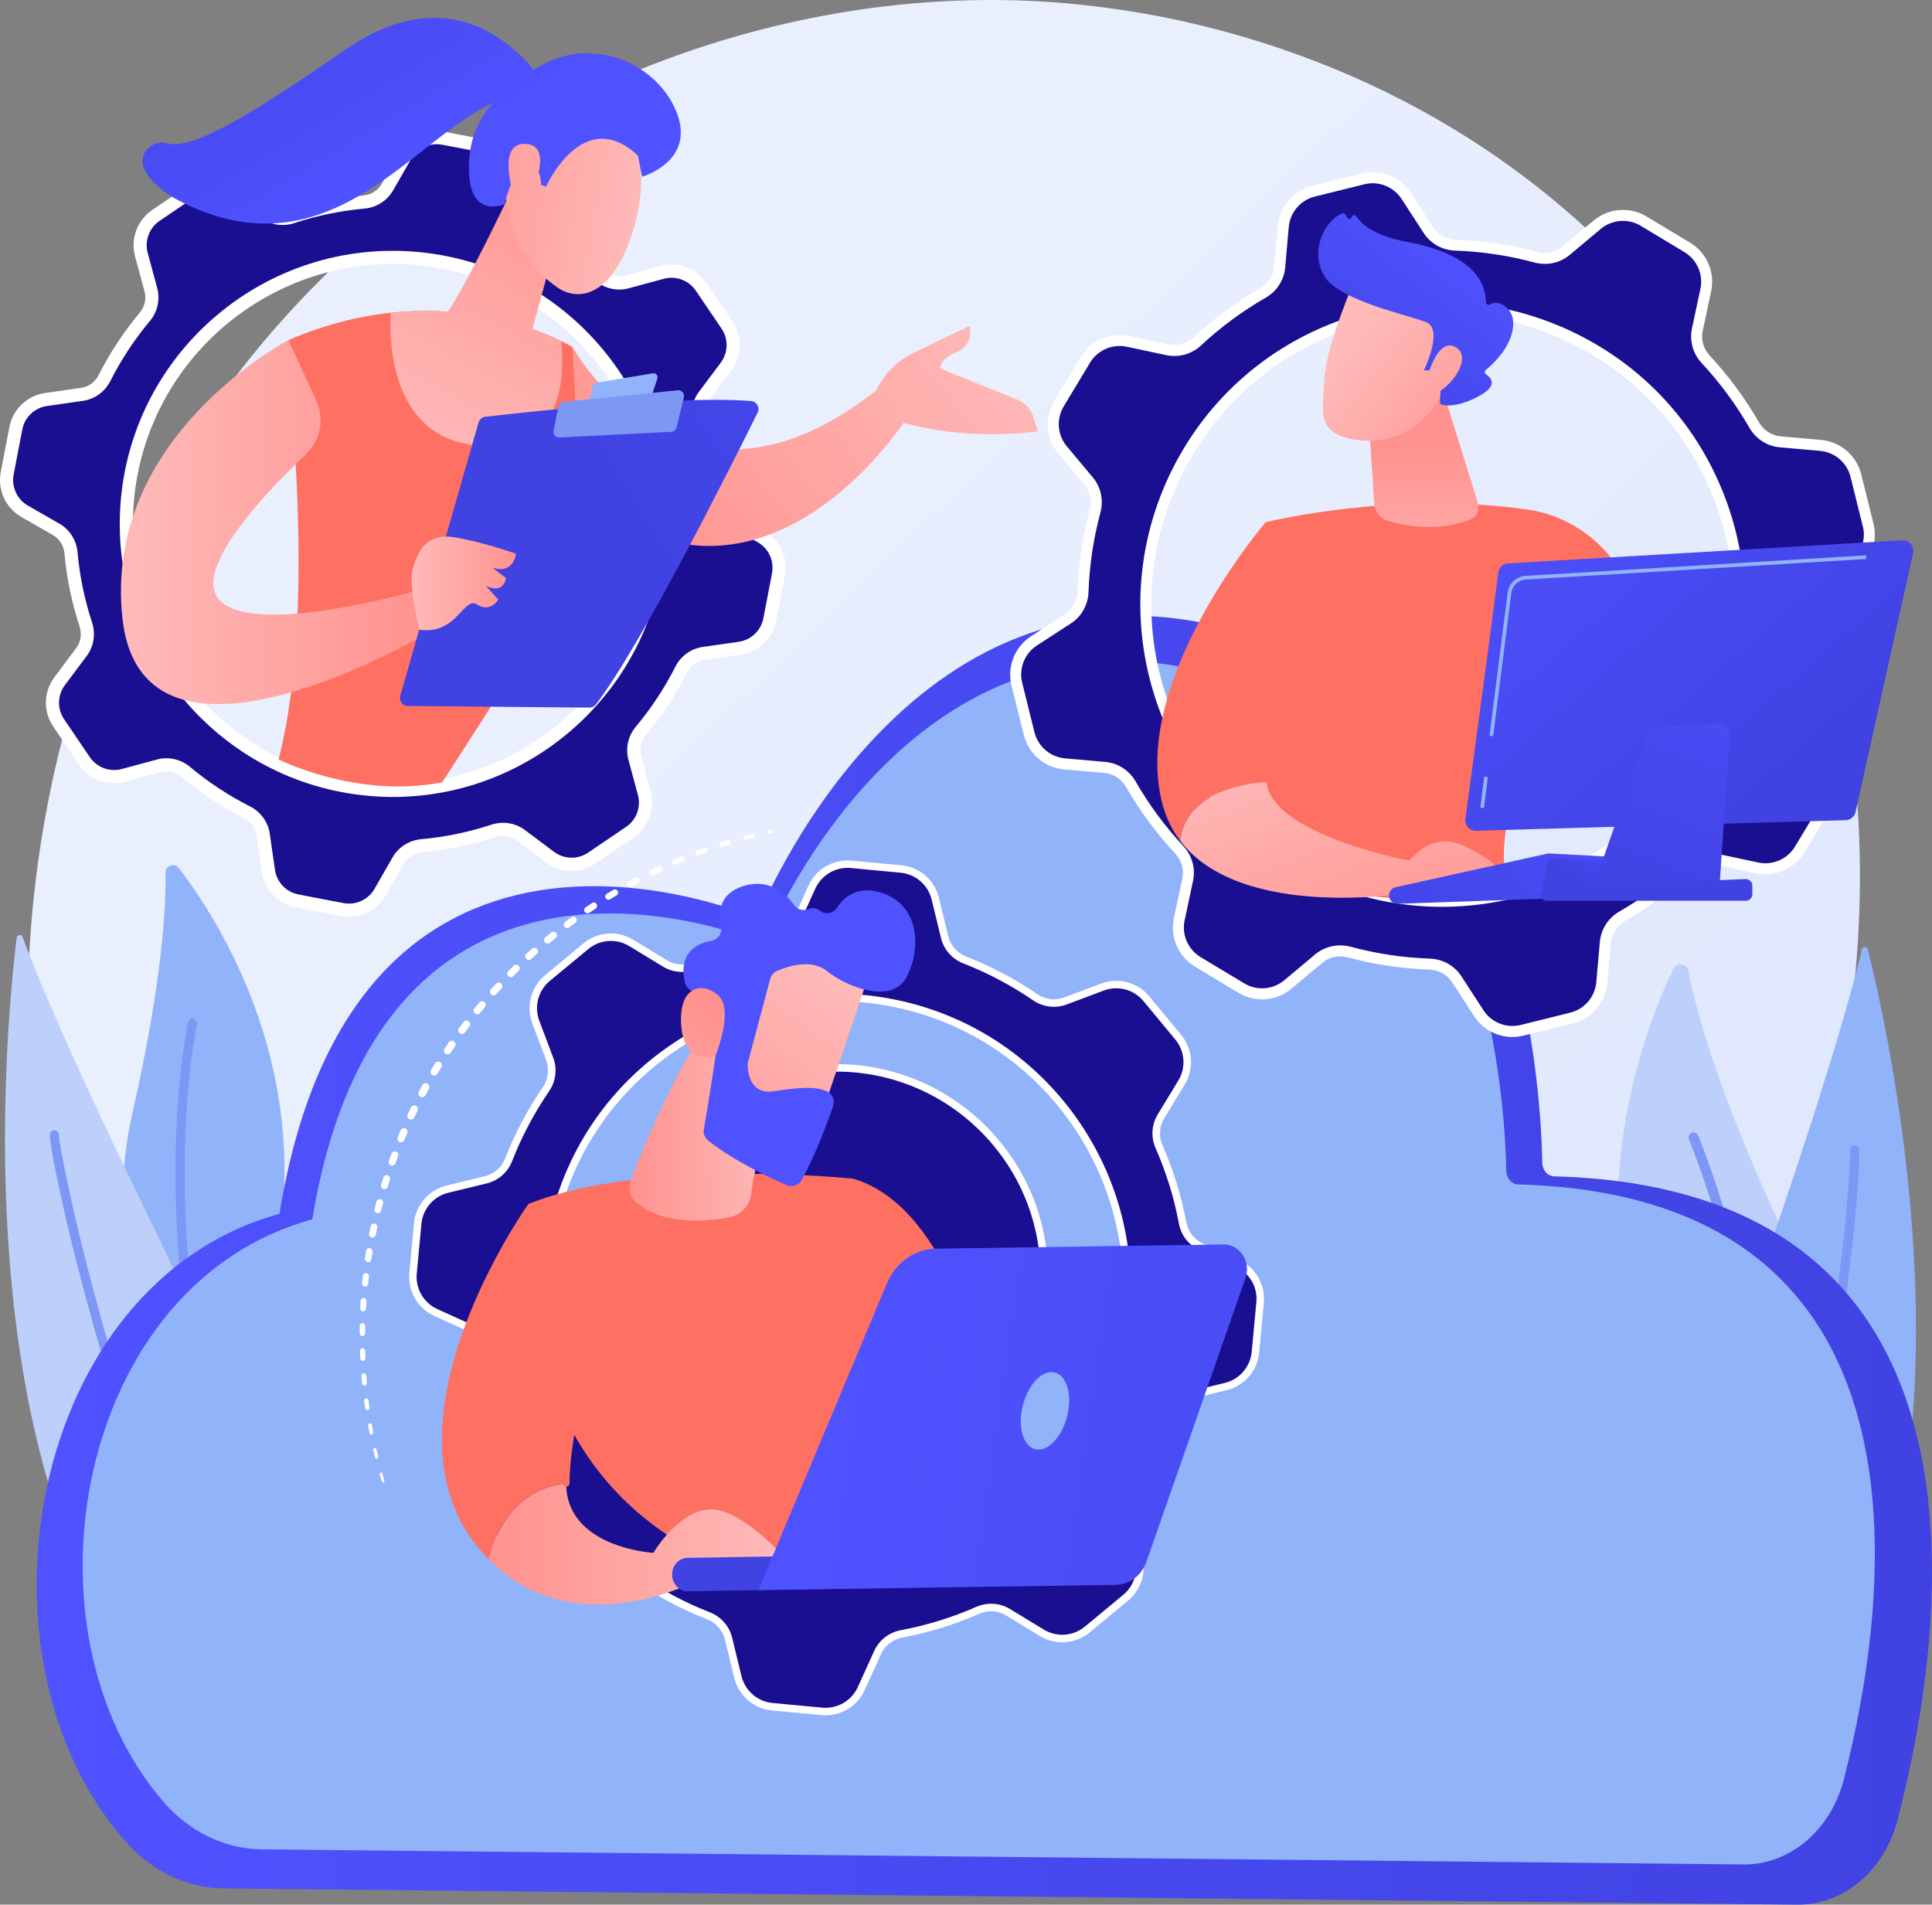 <?xml version="1.0" encoding="utf-8"?>
<!-- Generator: Adobe Illustrator 28.0.0, SVG Export Plug-In . SVG Version: 6.00 Build 0)  -->
<svg version="1.1" id="Layer_1" xmlns="http://www.w3.org/2000/svg" xmlns:xlink="http://www.w3.org/1999/xlink" x="0px" y="0px"
	 viewBox="0 0 838.04 826.14" style="enable-background:new 0 0 838.04 826.14;" xml:space="preserve">
<rect x="0" y="0" width="838.04" height="826.14" fill="#808080" stroke="none"/>
<style type="text/css">
	.st0{fill:url(#SVGID_1_);}
	.st1{fill:#91B3FA;}
	.st2{fill:#7D97F4;}
	.st3{fill:#BDD0FB;}
	.st4{fill:url(#SVGID_00000146494086420246929870000016295059314003537555_);}
	.st5{fill:#FFFFFF;}
	.st6{fill:url(#SVGID_00000139285481408966941740000000389935600967629189_);}
	
		.st7{clip-path:url(#SVGID_00000023280055812981846340000011757770204086881161_);fill:url(#SVGID_00000080172376756578987220000010944442200767112107_);}
	.st8{fill:url(#SVGID_00000046325358299094464900000000150103711741425587_);}
	.st9{fill:url(#SVGID_00000116224805885150689380000004578802013226131853_);}
	.st10{fill:url(#SVGID_00000162317574731879990260000010582919320914175383_);}
	.st11{fill:url(#SVGID_00000023969473596002083680000000026953558188974256_);}
	.st12{fill:url(#SVGID_00000165931986375068799270000005779745058666032034_);}
	.st13{fill:url(#SVGID_00000018953381791952004810000015336064276224601230_);}
	.st14{fill:url(#SVGID_00000121241787871180782840000016488492753720593839_);}
	.st15{fill:url(#SVGID_00000113316716554636355220000010550218598284435116_);}
	.st16{fill:url(#SVGID_00000124872425397534031850000010646745929875439264_);}
	.st17{fill:url(#SVGID_00000111160950076659590000000003827565304029921211_);}
	.st18{fill:url(#SVGID_00000110467924441449648590000018406454089412551821_);}
	.st19{fill:url(#SVGID_00000127738568159326914700000015246461801167434906_);}
	.st20{fill:url(#SVGID_00000057112261006927272050000009024078547100318362_);}
	.st21{fill:url(#SVGID_00000133498588493097689510000004098647831793768886_);}
	.st22{fill:url(#SVGID_00000011715445311797765930000007121824595726609799_);}
	.st23{fill:url(#SVGID_00000021832087585749997710000017414293801519179958_);}
	.st24{fill:url(#SVGID_00000124867533505972784630000002845320833183255191_);}
	.st25{fill:url(#SVGID_00000156545780810345754250000007485156259319932058_);}
	.st26{fill:url(#SVGID_00000176738428820078741710000003883557217329569193_);}
	.st27{fill:url(#SVGID_00000093886868593717330590000000596554675193016479_);}
	.st28{fill:url(#SVGID_00000128447557963980456940000004266125646488286866_);}
	.st29{fill:url(#SVGID_00000066512495132955288150000006334735225317255811_);}
	.st30{fill:url(#SVGID_00000066480749127013377320000002741030567487520405_);}
	.st31{fill:url(#SVGID_00000134235467137942300790000014242427351694371721_);}
	.st32{fill:url(#SVGID_00000023269207267386982550000007514788854624323717_);}
	.st33{fill:url(#SVGID_00000088840645462388258020000013679754170228297880_);}
	.st34{fill:url(#SVGID_00000070832374093222604470000014652498462878371241_);}
	.st35{fill:url(#SVGID_00000098943298308278298510000006114561318924516524_);}
	.st36{fill:url(#SVGID_00000018195698671100521170000009302380442969159860_);}
	.st37{fill:url(#SVGID_00000069384017578731018450000002004348286024692652_);}
	.st38{fill:url(#SVGID_00000050646488142402637600000007331708309880928935_);}
	.st39{fill:url(#SVGID_00000006681081505540064120000001428457833478800558_);}
	.st40{fill:url(#SVGID_00000008127372122681018910000011418869089264134310_);}
	.st41{fill:url(#SVGID_00000124127879478702428170000008625394891614136985_);}
	.st42{fill:url(#SVGID_00000029747211205985156900000008918940970955094965_);}
	.st43{fill:url(#SVGID_00000104704387896886390760000012851503993565043643_);}
	.st44{fill:url(#SVGID_00000013897382450612634050000005232141865451939001_);}
</style>
<g>
	
		<linearGradient id="SVGID_1_" gradientUnits="userSpaceOnUse" x1="560.042" y1="174.071" x2="-42.295" y2="701.116" gradientTransform="matrix(0.996 0.087 0.087 -0.996 267.742 991.316)">
		<stop  offset="0" style="stop-color:#DAE3FE"/>
		<stop  offset="1" style="stop-color:#E9EFFD"/>
	</linearGradient>
	<path class="st0" d="M757.06,587.58c-92.71,179.56-305.28,266.06-479.22,222.43c-28.3-7.1-105.8-27.65-169.82-98.12
		c-123.25-135.68-130.41-383.54-7.04-546.95C190.77,46.01,338.19-12.94,472.01,2.39c28.82,3.3,139.13,17.76,229.15,109.41
		c13.22,13.46,42.2,45.24,66.57,93.76C824.96,319.48,817.48,470.56,757.06,587.58z"/>
	<g>
		<g>
			<path class="st1" d="M94.08,613.54c-1.8,3.17-6.25,3.47-8.5,0.61c-12.42-15.83-43.47-63.75-28.1-131.48
				c12.98-57.19,14.59-89.43,14.3-104.12c-0.06-3.11,3.88-4.48,5.77-2.02C98.43,403.7,159.25,498.63,94.08,613.54z"/>
			<path class="st2" d="M89.04,613.4c-1.06,0.22-2.12-0.45-2.36-1.51c-0.2-0.87-19.7-87.92-5.22-168.36
				c0.2-1.09,1.23-1.81,2.32-1.61s1.81,1.24,1.61,2.32c-14.34,79.65,4.99,165.9,5.18,166.77c0.25,1.08-0.43,2.15-1.5,2.39
				C89.06,613.4,89.05,613.4,89.04,613.4z"/>
		</g>
		<g>
			<path class="st3" d="M7.25,406.7c-4.93,39.68-29.61,284.38,100.53,362.46c3.94,2.36,9-0.27,9.33-4.85
				c2.11-29.16,3.43-121.84-50.1-231.23c-38.62-78.92-52.78-114.5-57.24-126.67C9.3,405.13,7.42,405.34,7.25,406.7z"/>
			<g>
				<path class="st2" d="M117.11,766.31c-0.71,0-1.4-0.38-1.76-1.04c-34.66-63.72-58.33-133.51-72.08-180.83
					c-14.66-50.44-22.38-90.2-21.58-92.77c0.33-1.06,1.45-1.64,2.51-1.31c0.96,0.3,1.53,1.26,1.38,2.23
					c0,6.54,28.02,150.8,93.28,270.77c0.53,0.97,0.17,2.18-0.8,2.71C117.76,766.23,117.44,766.31,117.11,766.31z M25.52,492.85
					C25.52,492.85,25.52,492.86,25.52,492.85C25.52,492.86,25.52,492.85,25.52,492.85z"/>
			</g>
		</g>
	</g>
	<g>
		<g>
			<path class="st3" d="M761.19,676.47c2.62,2.98,7.44,2.3,9.19-1.26c9.69-19.64,32.05-77.63,0.53-146.32
				c-26.62-58.01-35.53-92-38.51-107.7c-0.63-3.32-5.13-3.91-6.6-0.86C709.62,453.94,666.07,568.65,761.19,676.47z"/>
			<path class="st2" d="M766.52,675.19c-0.01,0-0.03,0-0.04,0c-1.2-0.02-2.16-1.01-2.14-2.21c0.02-0.96,1.3-97.18-31.77-178.78
				c-0.45-1.11,0.09-2.38,1.2-2.83c1.12-0.45,2.38,0.09,2.83,1.2c33.41,82.45,32.11,179.52,32.09,180.5
				C768.68,674.24,767.71,675.19,766.52,675.19z"/>
		</g>
		<g>
			<path class="st1" d="M810.17,411.74c9.78,38.77,64.38,278.57-55.16,372.07c-3.62,2.83-8.96,0.84-9.85-3.67
				c-5.68-28.68-18.4-120.5,21.26-235.64c28.61-83.07,38.28-120.12,41.22-132.75C807.94,410.42,809.84,410.41,810.17,411.74z"/>
			<g>
				<path class="st2" d="M745.4,782.13c-0.32,0.04-0.66,0-0.98-0.12c-1.03-0.4-1.53-1.57-1.13-2.59
					c49.99-127.08,60.06-273.71,59.25-280.2c-0.28-0.94,0.18-1.96,1.09-2.38c1.01-0.45,2.19-0.01,2.65,0.99
					c1.11,2.45-1.66,42.86-10,94.72c-7.82,48.66-22.72,120.83-49.27,188.33C746.74,781.58,746.1,782.04,745.4,782.13z
					 M802.64,499.48L802.64,499.48L802.64,499.48z M802.64,499.47C802.64,499.47,802.64,499.48,802.64,499.47
					C802.64,499.48,802.64,499.47,802.64,499.47z M802.54,499.15L802.54,499.15L802.54,499.15z"/>
			</g>
		</g>
	</g>
	<g>
		
			<linearGradient id="SVGID_00000088851588189343581340000013598420830805814159_" gradientUnits="userSpaceOnUse" x1="15.898" y1="295.065" x2="838.045" y2="295.065" gradientTransform="matrix(1 0 0 -1 0 841.698)">
			<stop  offset="0" style="stop-color:#4F52FF"/>
			<stop  offset="1" style="stop-color:#4042E2"/>
		</linearGradient>
		<path style="fill:url(#SVGID_00000088851588189343581340000013598420830805814159_);" d="M674.11,510.24
			c-2.82-0.08-5.08-2.68-5.13-5.9c-0.53-33.05-9.53-197.15-135.74-231.44c-140.52-38.18-204.82,125.44-204.82,125.44
			s-173.86-76.35-207.2,128.17C12.21,556.47-16.12,719.48,54.79,799.13c11.27,12.66,26.37,19.81,42.15,19.97l682.7,7.04
			c20.04,0.21,37.8-14.81,43.5-36.81C844.46,706.92,872.41,515.56,674.11,510.24z"/>
		<path class="st1" d="M658.51,513.75c-2.81-0.08-5.07-2.67-5.13-5.89c-0.56-31.7-9.47-183.86-128.35-215.76
			c-132.87-35.65-193.67,117.14-193.67,117.14s-164.39-71.3-195.92,119.69C33.35,556.64,6.1,706.22,70.72,781.35
			c11.33,13.17,26.76,20.66,42.9,20.82l642.67,6.55c20.08,0.2,37.88-14.88,43.53-36.95C819.86,693.51,843.65,518.82,658.51,513.75z"
			/>
	</g>
	<g>
		<g>
			<path class="st5" d="M165.64,642.61l-0.94-3.12c-0.1-0.32,0.09-0.66,0.41-0.76c0.32-0.1,0.67,0.09,0.76,0.41v0.01v0.01l0.86,3.12
				v0.01c0.08,0.3-0.1,0.62-0.4,0.7C166.04,643.07,165.73,642.9,165.64,642.61z"/>
			<path class="st5" d="M162.68,632.16L161.9,629c-0.1-0.4,0.15-0.8,0.55-0.9c0.4-0.1,0.8,0.15,0.9,0.55v0.01v0.01l0.7,3.16v0.01
				c0.09,0.38-0.16,0.76-0.54,0.85C163.15,632.77,162.77,632.53,162.68,632.16z"/>
			<path class="st5" d="M160.28,621.57l-0.62-3.2c-0.09-0.46,0.21-0.91,0.68-1c0.46-0.09,0.91,0.21,1,0.68v0.01v0.02l0.55,3.19v0.01
				c0.08,0.45-0.22,0.87-0.67,0.95C160.78,622.3,160.36,622.01,160.28,621.57z"/>
			<path class="st5" d="M158.41,610.87l-0.46-3.23c-0.07-0.53,0.29-1.01,0.82-1.09c0.53-0.07,1.01,0.29,1.09,0.82v0.01v0.02
				l0.39,3.21v0.01c0.06,0.51-0.3,0.97-0.81,1.04C158.94,611.72,158.48,611.37,158.41,610.87z"/>
			<path class="st5" d="M157.07,600.08l-0.3-3.25c-0.05-0.59,0.38-1.11,0.97-1.16s1.11,0.38,1.16,0.97v0.01v0.02l0.24,3.22v0.02
				c0.04,0.57-0.39,1.07-0.96,1.11C157.61,601.07,157.12,600.65,157.07,600.08z"/>
			<path class="st5" d="M156.28,589.24l-0.13-3.26c-0.03-0.63,0.46-1.16,1.09-1.18c0.63-0.03,1.16,0.46,1.18,1.09v0.01v0.02
				l0.09,3.23v0.02c0.02,0.62-0.47,1.13-1.08,1.15C156.81,590.33,156.3,589.85,156.28,589.24z"/>
			<path class="st5" d="M156.01,578.37l0.02-3.26c0-0.67,0.55-1.2,1.21-1.2c0.67,0,1.2,0.55,1.2,1.21v0.01v0.02l-0.06,3.23v0.02
				c-0.01,0.65-0.55,1.17-1.21,1.16C156.53,579.55,156.01,579.01,156.01,578.37z"/>
			<path class="st5" d="M156.27,567.49l0.18-3.26c0.04-0.7,0.64-1.24,1.34-1.2c0.7,0.04,1.24,0.64,1.2,1.34v0.01v0.03l-0.22,3.22
				v0.02c-0.05,0.69-0.64,1.21-1.34,1.17C156.75,568.76,156.23,568.17,156.27,567.49z"/>
			<path class="st5" d="M157.04,556.63l0.33-3.25c0.08-0.74,0.74-1.28,1.47-1.2s1.28,0.74,1.2,1.47v0.01v0.03l-0.37,3.21v0.02
				c-0.08,0.73-0.74,1.25-1.47,1.16C157.49,557.99,156.97,557.34,157.04,556.63z"/>
			<path class="st5" d="M158.32,545.81l0.48-3.23c0.12-0.77,0.84-1.3,1.61-1.19c0.77,0.12,1.3,0.84,1.19,1.61v0.01v0.03l-0.52,3.19
				v0.02c-0.12,0.76-0.84,1.27-1.6,1.15C158.72,547.27,158.21,546.56,158.32,545.81z"/>
			<path class="st5" d="M160.14,535.07l0.65-3.2c0.16-0.78,0.92-1.29,1.71-1.13c0.78,0.16,1.29,0.92,1.13,1.71v0.01v0.02l-0.66,3.16
				v0.02c-0.16,0.78-0.92,1.28-1.7,1.12C160.48,536.6,159.98,535.84,160.14,535.07z"/>
			<path class="st5" d="M162.48,524.43l0.8-3.17c0.2-0.79,1-1.27,1.79-1.07s1.27,1,1.07,1.79v0.01l-0.01,0.02l-0.81,3.12l-0.01,0.02
				c-0.2,0.78-1,1.26-1.79,1.05C162.75,526,162.28,525.21,162.48,524.43z"/>
			<path class="st5" d="M165.32,513.91l0.95-3.13c0.24-0.79,1.08-1.24,1.88-1c0.79,0.24,1.24,1.08,1,1.88v0.01l-0.01,0.02
				l-0.95,3.08l-0.01,0.02c-0.24,0.79-1.08,1.23-1.87,0.99C165.52,515.53,165.08,514.7,165.32,513.91z"/>
			<path class="st5" d="M168.67,503.54l1.1-3.08c0.28-0.8,1.16-1.21,1.96-0.93s1.21,1.16,0.93,1.96v0.01l-0.01,0.02l-1.1,3.03
				l-0.01,0.02c-0.29,0.79-1.16,1.2-1.95,0.91C168.79,505.2,168.38,504.33,168.67,503.54z"/>
			<path class="st5" d="M172.51,493.34l1.25-3.02c0.33-0.8,1.24-1.17,2.04-0.85c0.8,0.33,1.17,1.24,0.85,2.04v0.01l-0.01,0.02
				l-1.25,2.97l-0.01,0.02c-0.33,0.79-1.24,1.16-2.03,0.83C172.55,495.04,172.18,494.13,172.51,493.34z"/>
			<path class="st5" d="M176.84,483.35l1.4-2.96c0.37-0.79,1.32-1.13,2.11-0.76c0.79,0.37,1.13,1.32,0.76,2.12v0.01l-0.01,0.02
				l-1.39,2.91l-0.01,0.02c-0.38,0.79-1.32,1.12-2.11,0.74C176.81,485.07,176.47,484.13,176.84,483.35z"/>
			<path class="st5" d="M181.67,473.57l1.54-2.88c0.42-0.79,1.4-1.08,2.19-0.66c0.79,0.42,1.08,1.4,0.66,2.19v0.01l-0.01,0.02
				l-1.54,2.83l-0.01,0.02c-0.42,0.78-1.4,1.07-2.18,0.65C181.54,475.33,181.25,474.35,181.67,473.57z"/>
			<path class="st5" d="M187,464.06l1.7-2.8c0.46-0.76,1.46-1,2.22-0.54s1,1.46,0.54,2.22l-0.01,0.02l-1.67,2.76l-0.01,0.02
				c-0.46,0.76-1.46,1.01-2.22,0.55C186.78,465.83,186.54,464.83,187,464.06L187,464.06z"/>
			<path class="st5" d="M192.83,454.84l1.84-2.71c0.5-0.73,1.5-0.92,2.23-0.43c0.73,0.5,0.92,1.5,0.43,2.23l-0.01,0.02l-1.81,2.67
				l-0.01,0.02c-0.5,0.74-1.5,0.93-2.23,0.43C192.52,456.58,192.33,455.58,192.83,454.84L192.83,454.84z"/>
			<path class="st5" d="M199.11,445.93l1.97-2.61c0.53-0.7,1.53-0.84,2.23-0.31s0.84,1.53,0.31,2.23l-0.01,0.02l-1.94,2.58
				l-0.01,0.02c-0.53,0.7-1.53,0.85-2.24,0.32C198.72,447.64,198.58,446.64,199.11,445.93L199.11,445.93z"/>
			<path class="st5" d="M205.82,437.35l2.09-2.51c0.56-0.67,1.56-0.76,2.23-0.2s0.76,1.56,0.2,2.23l-0.01,0.02l-2.06,2.48
				l-0.01,0.02c-0.56,0.67-1.56,0.77-2.23,0.21C205.35,439.02,205.26,438.02,205.82,437.35L205.82,437.35z"/>
			<path class="st5" d="M212.95,429.1l2.21-2.4c0.59-0.64,1.58-0.68,2.22-0.09c0.64,0.59,0.68,1.58,0.09,2.22l-0.01,0.01l-2.18,2.38
				l-0.02,0.02c-0.59,0.64-1.58,0.68-2.23,0.1C212.4,430.74,212.36,429.75,212.95,429.1L212.95,429.1z"/>
			<path class="st5" d="M220.46,421.21l2.33-2.3c0.61-0.61,1.6-0.6,2.21,0.01s0.6,1.6-0.01,2.21l-0.01,0.01l-2.29,2.27l-0.02,0.02
				c-0.61,0.61-1.6,0.6-2.21-0.01C219.84,422.81,219.84,421.82,220.46,421.21L220.46,421.21z"/>
			<path class="st5" d="M228.34,413.69l2.43-2.18c0.64-0.57,1.62-0.52,2.19,0.12s0.52,1.62-0.12,2.19l-0.01,0.01l-2.4,2.16
				l-0.02,0.01c-0.64,0.57-1.62,0.52-2.19-0.12C227.65,415.25,227.71,414.27,228.34,413.69L228.34,413.69z"/>
			<path class="st5" d="M236.58,406.55l2.54-2.06c0.66-0.53,1.62-0.43,2.15,0.23c0.53,0.65,0.43,1.61-0.22,2.14l-0.02,0.01
				l-2.49,2.05l-0.02,0.01c-0.66,0.54-1.63,0.45-2.17-0.21C235.82,408.07,235.91,407.1,236.58,406.55L236.58,406.55z"/>
			<path class="st5" d="M245.16,399.84l2.64-1.93c0.66-0.48,1.59-0.34,2.07,0.32c0.48,0.66,0.34,1.58-0.31,2.06l-0.02,0.01
				l-2.59,1.93l-0.02,0.01c-0.66,0.49-1.6,0.36-2.09-0.3s-0.36-1.6,0.3-2.09L245.16,399.84z"/>
			<path class="st5" d="M254.06,393.54l2.72-1.81c0.66-0.44,1.55-0.26,1.98,0.4c0.43,0.66,0.26,1.54-0.39,1.98l-0.02,0.01
				l-2.67,1.81l-0.02,0.01c-0.66,0.45-1.56,0.27-2.01-0.39c-0.45-0.66-0.27-1.56,0.39-2.01H254.06z"/>
			<path class="st5" d="M263.24,387.67l2.81-1.68c0.66-0.39,1.5-0.18,1.89,0.48c0.39,0.65,0.18,1.49-0.47,1.89l-0.02,0.01
				l-2.76,1.68l-0.02,0.01c-0.66,0.4-1.52,0.19-1.92-0.47c-0.4-0.66-0.19-1.52,0.47-1.92L263.24,387.67z"/>
			<path class="st5" d="M272.68,382.25l2.88-1.54c0.65-0.35,1.46-0.1,1.8,0.55c0.34,0.64,0.1,1.45-0.54,1.8l-0.02,0.01l-2.83,1.55
				l-0.02,0.01c-0.65,0.36-1.47,0.12-1.83-0.54c-0.36-0.65-0.12-1.47,0.54-1.83L272.68,382.25z"/>
			<path class="st5" d="M282.37,377.28l2.95-1.4c0.64-0.3,1.41-0.03,1.71,0.61c0.3,0.64,0.03,1.4-0.6,1.7l-0.02,0.01l-2.9,1.41
				l-0.02,0.01c-0.64,0.31-1.42,0.04-1.73-0.6c-0.31-0.64-0.04-1.42,0.6-1.73L282.37,377.28z"/>
			<path class="st5" d="M292.28,372.79l3.02-1.25c0.62-0.25,1.32,0.04,1.57,0.65c0.25,0.61-0.03,1.31-0.64,1.57l-0.02,0.01
				l-2.97,1.28l-0.02,0.01c-0.62,0.27-1.35-0.02-1.62-0.64s0.02-1.35,0.64-1.62C292.27,372.8,292.28,372.8,292.28,372.79z"/>
			<path class="st5" d="M302.41,368.82l3.07-1.1c0.58-0.21,1.22,0.1,1.43,0.68s-0.09,1.21-0.66,1.42l-0.02,0.01l-3.02,1.13
				l-0.02,0.01c-0.59,0.22-1.25-0.08-1.47-0.67c-0.22-0.59,0.08-1.25,0.67-1.47C302.4,368.82,302.41,368.82,302.41,368.82z"/>
			<path class="st5" d="M312.71,365.34l3.12-0.94c0.55-0.16,1.12,0.14,1.29,0.69c0.16,0.54-0.14,1.11-0.67,1.28l-0.02,0.01
				l-3.08,0.98h-0.02c-0.56,0.18-1.15-0.13-1.33-0.69s0.13-1.15,0.69-1.33C312.7,365.34,312.71,365.34,312.71,365.34z"/>
			<path class="st5" d="M323.17,362.38l3.17-0.78c0.5-0.12,1.01,0.18,1.13,0.69c0.12,0.49-0.18,0.99-0.66,1.12h-0.01l-3.12,0.84
				h-0.01c-0.52,0.14-1.05-0.17-1.19-0.69s0.17-1.05,0.69-1.19C323.16,362.39,323.17,362.38,323.17,362.38z"/>
			<path class="st5" d="M333.77,359.98l0.41-0.08c0.46-0.09,0.91,0.21,1,0.67c0.09,0.45-0.2,0.89-0.65,0.99l-0.41,0.09
				c-0.46,0.1-0.91-0.19-1.02-0.65c-0.1-0.46,0.19-0.91,0.65-1.02C333.76,359.99,333.77,359.98,333.77,359.98z"/>
		</g>
		<g>
			<g>
				
					<linearGradient id="SVGID_00000124854605254568493500000009357016779157668507_" gradientUnits="userSpaceOnUse" x1="611.226" y1="726.261" x2="513.731" y2="552.27" gradientTransform="matrix(1 0 0 -1 0 841.698)">
					<stop  offset="0" style="stop-color:#09005D"/>
					<stop  offset="1" style="stop-color:#1A0F91"/>
				</linearGradient>
				<path style="fill:url(#SVGID_00000124854605254568493500000009357016779157668507_);" d="M181.2,530.72l-2.02,21.55
					c-0.68,7.22,3.3,14.07,9.91,17.06l15.65,7.09c4.23,1.92,7.21,5.8,8.06,10.37c2.15,11.49,5.61,22.57,10.22,33.07
					c1.87,4.26,1.61,9.15-0.81,13.13l-8.94,14.69c-3.77,6.19-3.19,14.1,1.43,19.68l13.81,16.67c4.63,5.58,12.28,7.62,19.07,5.06
					l16.1-6.06c4.36-1.64,9.21-0.99,13.05,1.64c9.46,6.48,19.7,11.93,30.59,16.18c4.33,1.69,7.59,5.34,8.69,9.85l4.06,16.7
					c1.71,7.04,7.71,12.23,14.93,12.9l21.55,2.02c7.22,0.68,14.07-3.3,17.06-9.9l7.09-15.65c1.92-4.23,5.8-7.21,10.37-8.06
					c11.49-2.15,22.57-5.61,33.07-10.22c4.26-1.87,9.15-1.61,13.13,0.81l14.69,8.94c6.19,3.77,14.1,3.2,19.68-1.43L488.31,693
					c5.58-4.63,7.62-12.28,5.06-19.07l-6.06-16.1c-1.64-4.36-0.99-9.21,1.64-13.05c6.48-9.46,11.93-19.7,16.18-30.59
					c1.69-4.33,5.34-7.59,9.85-8.69l16.7-4.06c7.04-1.71,12.23-7.71,12.9-14.93l2.02-21.55c0.68-7.22-3.3-14.07-9.9-17.06
					l-15.65-7.09c-4.23-1.92-7.21-5.8-8.06-10.37c-2.15-11.49-5.61-22.57-10.22-33.07c-1.87-4.26-1.61-9.15,0.81-13.13l8.94-14.69
					c3.77-6.19,3.19-14.1-1.43-19.68l-13.81-16.67c-4.63-5.58-12.28-7.62-19.07-5.06l-16.1,6.06c-4.36,1.64-9.21,0.99-13.05-1.64
					c-9.46-6.48-19.7-11.93-30.59-16.18c-4.33-1.69-7.59-5.34-8.69-9.85l-4.06-16.7c-1.71-7.04-7.71-12.23-14.93-12.9l-21.55-2.02
					c-7.22-0.68-14.07,3.3-17.06,9.9l-7.09,15.65c-1.92,4.23-5.8,7.21-10.37,8.06c-11.49,2.15-22.57,5.61-33.07,10.21
					c-4.26,1.87-9.15,1.61-13.13-0.81l-14.69-8.94c-6.19-3.77-14.1-3.2-19.68,1.43l-16.67,13.81c-5.58,4.63-7.61,12.28-5.06,19.07
					l6.06,16.1c1.64,4.36,0.99,9.21-1.64,13.05c-6.48,9.46-11.93,19.7-16.18,30.59c-1.69,4.33-5.34,7.59-9.85,8.69l-16.7,4.06
					C187.05,517.51,181.87,523.5,181.2,530.72z M239.3,534.28c13.44-68.25,79.66-112.69,147.91-99.25s112.69,79.66,99.25,147.91
					s-79.66,112.69-147.91,99.25C270.3,668.76,225.87,602.54,239.3,534.28z M361.5,463.2c49.79-0.73,90.75,39.05,91.47,88.85
					s-39.05,90.75-88.85,91.47c-49.79,0.73-90.75-39.05-91.47-88.85C271.92,504.88,311.7,463.93,361.5,463.2z"/>
				<path class="st5" d="M358.4,744.02c-0.67,0.01-1.34-0.02-2.01-0.08l-21.55-2.02c-7.9-0.74-14.48-6.42-16.35-14.13l-4.06-16.7
					c-0.96-3.95-3.84-7.21-7.71-8.72c-10.87-4.24-21.27-9.74-30.92-16.35c-3.43-2.35-7.75-2.89-11.56-1.46l-16.1,6.06
					c-7.43,2.8-15.83,0.57-20.89-5.55l-13.81-16.67c-5.07-6.11-5.69-14.78-1.57-21.56l8.94-14.69c2.12-3.48,2.39-7.83,0.71-11.63
					c-4.7-10.71-8.18-21.95-10.32-33.42c-0.76-4.08-3.43-7.51-7.14-9.19l-15.65-7.09c-7.23-3.28-11.59-10.79-10.85-18.69l2.02-21.55
					l1.62,0.15l-1.62-0.15c0.74-7.9,6.42-14.48,14.14-16.35l16.7-4.06c3.95-0.96,7.22-3.84,8.72-7.71
					c4.24-10.87,9.74-21.27,16.35-30.92c2.35-3.43,2.89-7.75,1.46-11.56l-6.06-16.1c-2.8-7.43-0.57-15.83,5.55-20.89l16.67-13.81
					c6.11-5.07,14.78-5.69,21.56-1.57l14.69,8.94c3.48,2.12,7.83,2.38,11.63,0.71c10.71-4.7,21.96-8.18,33.42-10.32
					c4.08-0.76,7.51-3.43,9.19-7.14l7.09-15.65c3.28-7.23,10.79-11.59,18.69-10.85l21.55,2.02c7.9,0.74,14.48,6.42,16.35,14.14
					l4.06,16.7c0.96,3.95,3.84,7.21,7.71,8.72c10.86,4.24,21.27,9.74,30.92,16.35c3.43,2.35,7.75,2.89,11.56,1.46l16.1-6.06
					c7.43-2.79,15.83-0.57,20.89,5.55l13.81,16.67c5.07,6.11,5.7,14.78,1.57,21.56l-8.94,14.69c-2.12,3.48-2.38,7.83-0.71,11.63
					c4.7,10.71,8.18,21.96,10.32,33.42c0.76,4.08,3.43,7.51,7.14,9.19l15.65,7.09c7.23,3.28,11.59,10.79,10.85,18.69l-2.02,21.55
					c-0.74,7.9-6.42,14.48-14.14,16.35l-16.7,4.06c-3.95,0.96-7.21,3.84-8.72,7.71c-4.24,10.87-9.74,21.27-16.35,30.92
					c-2.35,3.43-2.89,7.75-1.46,11.56l6.06,16.1c2.8,7.43,0.57,15.83-5.55,20.89l-16.67,13.81c-6.11,5.06-14.78,5.7-21.56,1.57
					l-14.69-8.94c-3.48-2.12-7.83-2.39-11.63-0.71c-10.71,4.7-21.95,8.18-33.42,10.32c-4.08,0.76-7.51,3.43-9.19,7.14l-7.09,15.65
					C372.08,739.7,365.54,743.92,358.4,744.02z M268.35,680.52c3.25-0.05,6.5,0.91,9.28,2.81c9.45,6.47,19.63,11.86,30.26,16.01
					c4.85,1.89,8.47,6,9.68,10.98l4.06,16.7c1.55,6.37,6.97,11.06,13.5,11.67l21.55,2.02c6.52,0.61,12.73-2.99,15.43-8.96
					l7.09-15.65c2.12-4.67,6.43-8.03,11.55-8.99c11.22-2.1,22.23-5.5,32.71-10.11c4.78-2.1,10.24-1.76,14.63,0.91l14.69,8.94
					c5.6,3.41,12.75,2.89,17.8-1.29l16.67-13.81c5.05-4.18,6.89-11.11,4.58-17.25l-6.06-16.1c-1.81-4.8-1.13-10.24,1.82-14.54
					c6.47-9.45,11.86-19.63,16.01-30.26c1.89-4.85,6-8.47,10.98-9.68l16.7-4.06c6.37-1.55,11.06-6.97,11.67-13.5l2.02-21.55
					c0.61-6.53-2.99-12.73-8.96-15.43l-15.65-7.09c-4.67-2.12-8.03-6.44-8.99-11.55c-2.1-11.22-5.5-22.23-10.11-32.71
					c-2.1-4.78-1.75-10.24,0.91-14.63l8.94-14.69c3.41-5.6,2.89-12.75-1.29-17.8l-13.81-16.67c-4.18-5.05-11.11-6.89-17.25-4.58
					l-16.1,6.06c-4.8,1.81-10.24,1.13-14.54-1.82c-9.45-6.47-19.63-11.86-30.26-16.01c-4.85-1.89-8.47-6-9.68-10.98l-4.06-16.7
					c-1.55-6.37-6.97-11.06-13.5-11.67l-21.55-2.02c-6.52-0.61-12.73,2.99-15.43,8.96l-7.09,15.65c-2.12,4.67-6.43,8.03-11.55,8.99
					c-11.22,2.1-22.23,5.5-32.71,10.11c-4.77,2.1-10.24,1.75-14.63-0.91l-14.69-8.94c-5.6-3.41-12.75-2.89-17.8,1.29l-16.67,13.81
					c-5.05,4.18-6.89,11.11-4.58,17.25l6.06,16.1c1.81,4.8,1.13,10.24-1.82,14.54c-6.47,9.45-11.86,19.63-16.01,30.26
					c-1.89,4.85-6,8.47-10.98,9.68l-16.7,4.06c-6.37,1.55-11.06,6.97-11.67,13.5l-2.02,21.55c-0.61,6.53,2.99,12.73,8.96,15.43
					l15.65,7.09c4.67,2.12,8.03,6.44,8.99,11.55c2.1,11.22,5.5,22.23,10.11,32.71c2.1,4.78,1.76,10.24-0.91,14.63l-8.94,14.69
					c-3.41,5.6-2.89,12.75,1.29,17.8l13.81,16.67c4.18,5.05,11.11,6.89,17.25,4.58l16.1-6.06
					C264.79,680.88,266.57,680.55,268.35,680.52z M365,686.22c-8.88,0.13-17.84-0.67-26.76-2.43
					c-33.44-6.58-62.31-25.79-81.29-54.09c-18.99-28.3-25.82-62.29-19.24-95.73l1.59,0.31l-1.59-0.31
					c6.58-33.44,25.79-62.31,54.09-81.29c28.3-18.99,62.3-25.82,95.73-19.24c69.02,13.59,114.12,80.8,100.53,149.82
					c-6.58,33.44-25.79,62.31-54.09,81.29C413.23,678.47,389.41,685.86,365,686.22z M360.82,434.26
					c-23.79,0.35-46.99,7.55-67.21,21.11c-27.58,18.5-46.3,46.64-52.71,79.22c-6.42,32.58,0.24,65.72,18.75,93.29
					c18.5,27.58,46.64,46.3,79.22,52.71c32.59,6.42,65.72-0.24,93.29-18.75c27.58-18.5,46.3-46.64,52.71-79.22
					c13.24-67.26-30.71-132.76-97.97-146.01C378.21,434.92,369.48,434.13,360.82,434.26z M364.15,645.15
					c-50.61,0.74-92.38-39.84-93.12-90.45s39.84-92.38,90.45-93.12s92.38,39.84,93.12,90.45
					C455.33,602.64,414.76,644.41,364.15,645.15z M361.52,464.83c-48.82,0.71-87.96,41.01-87.25,89.83s41.01,87.96,89.83,87.25
					s87.96-41.01,87.25-89.83C450.64,503.25,410.34,464.12,361.52,464.83z"/>
			</g>
			<g>
				<g>
					<g>
						<defs>
							<path id="SVGID_00000097476867393692908650000015198728258884555189_" d="M334.56,684.2c68.25,13.44,134.48-31,147.91-99.25
								c13.44-68.25-31-134.48-99.25-147.91c-61.21-12.05-126.66,12.25-148,68.74c-2.45,6.49-20.95,9.65-22.33,16.69
								c-1.68,8.53,19.96,30.85,20.02,39.22C233.35,620.27,274.83,672.44,334.56,684.2z"/>
						</defs>
						<clipPath id="SVGID_00000074406734798168725130000017613600531726435475_">
							<use xlink:href="#SVGID_00000097476867393692908650000015198728258884555189_"  style="overflow:visible;"/>
						</clipPath>
						
							<linearGradient id="SVGID_00000030470274341930380120000014410790670366240930_" gradientUnits="userSpaceOnUse" x1="-1213.483" y1="1483.192" x2="-1232.982" y2="1160.708" gradientTransform="matrix(-1 0.015 -0.015 -1 -951.991 831.622)">
							<stop  offset="0" style="stop-color:#FF928E"/>
							<stop  offset="1" style="stop-color:#FE7062"/>
						</linearGradient>
						
							<path style="clip-path:url(#SVGID_00000074406734798168725130000017613600531726435475_);fill:url(#SVGID_00000030470274341930380120000014410790670366240930_);" d="
							M439.66,660.61c0,0-11.87-132.64-69.64-149.36c0,0-89.66-9.29-140.83,10.97l13.3,168.04
							C242.49,690.26,388.45,721.19,439.66,660.61z"/>
					</g>
				</g>
				
					<linearGradient id="SVGID_00000136382555175521451890000000755667301038766262_" gradientUnits="userSpaceOnUse" x1="-1293.791" y1="329.578" x2="-1229.509" y2="329.578" gradientTransform="matrix(-1 0.015 -0.015 -1 -951.991 831.622)">
					<stop  offset="0" style="stop-color:#FEBBBA"/>
					<stop  offset="1" style="stop-color:#FF928E"/>
				</linearGradient>
				<path style="fill:url(#SVGID_00000136382555175521451890000000755667301038766262_);" d="M336.78,477.81
					c0,0-8.87,22.46-10.95,40.05c-0.61,5.16-4.54,9.28-9.65,10.2c-10.96,1.99-29.16,3.27-40.39-6.68c-2.49-2.21-3.38-5.72-2.3-8.87
					c4.38-12.84,27.33-66.39,40.14-74.73L336.78,477.81z"/>
				<g>
					
						<linearGradient id="SVGID_00000064332433906201862960000009469832818627029434_" gradientUnits="userSpaceOnUse" x1="-1295.045" y1="144.325" x2="-1166.077" y2="144.325" gradientTransform="matrix(-1 0.015 -0.015 -1 -951.991 831.622)">
						<stop  offset="0" style="stop-color:#FEBBBA"/>
						<stop  offset="1" style="stop-color:#FF928E"/>
					</linearGradient>
					<path style="fill:url(#SVGID_00000064332433906201862960000009469832818627029434_);" d="M245.59,643.37c0,0.1,0,0.2,0,0.29
						c0.21,27.79,37.83,29.9,37.83,29.9s10.49-18.02,24.27-18.81c13.78-0.78,33.24,21.4,33.24,21.4l-30.54,5.35
						c0,0-57.84,35.85-98.44-5.15C218.65,650.35,235.41,644.45,245.59,643.37z"/>
					
						<linearGradient id="SVGID_00000088844621458370140550000002867026007576224425_" gradientUnits="userSpaceOnUse" x1="-1106.451" y1="1476.711" x2="-1125.95" y2="1154.23" gradientTransform="matrix(-1 0.015 -0.015 -1 -951.991 831.622)">
						<stop  offset="0" style="stop-color:#FF928E"/>
						<stop  offset="1" style="stop-color:#FE7062"/>
					</linearGradient>
					<path style="fill:url(#SVGID_00000088844621458370140550000002867026007576224425_);" d="M229.2,522.22
						c38.11,12.89,33.06,42.75,33.06,42.75s-16.76,50.55-16.67,78.4c-10.17,1.08-26.94,6.98-33.63,32.98
						c-0.96-0.97-1.92-1.97-2.86-3.04C160.48,618.62,229.2,522.22,229.2,522.22z"/>
					
						<linearGradient id="SVGID_00000019670351514611882480000004293000102034063234_" gradientUnits="userSpaceOnUse" x1="358.325" y1="1113.736" x2="338.826" y2="791.255" gradientTransform="matrix(1 -0.015 -0.015 -1 -47.528 818.122)">
						<stop  offset="0" style="stop-color:#FF928E"/>
						<stop  offset="1" style="stop-color:#FE7062"/>
					</linearGradient>
					<path style="fill:url(#SVGID_00000019670351514611882480000004293000102034063234_);" d="M245.61,644.84
						c0.81-0.01,1.46-0.67,1.45-1.48c-0.08-21.67,10.2-57.38,14.63-71.73c0.24-0.78-0.2-1.6-0.97-1.84c-0.79-0.24-1.6,0.2-1.84,0.97
						c-4.46,14.48-14.83,50.53-14.76,72.6c0,0.81,0.67,1.47,1.48,1.47C245.6,644.84,245.6,644.84,245.61,644.84z"/>
				</g>
				<g>
					
						<linearGradient id="SVGID_00000165235288582124464350000005483880043412970922_" gradientUnits="userSpaceOnUse" x1="13442.747" y1="390.15" x2="13358.426" y2="278.599" gradientTransform="matrix(1 -0.015 -0.015 -1 -13074.83 1008.025)">
						<stop  offset="0" style="stop-color:#FEBBBA"/>
						<stop  offset="1" style="stop-color:#FF928E"/>
					</linearGradient>
					<path style="fill:url(#SVGID_00000165235288582124464350000005483880043412970922_);" d="M377.41,420.92
						c0.02,1.11-23.8,70.65-23.8,70.65l-39.41-14.44l12.78-69.26C326.98,407.86,377.14,402.31,377.41,420.92z"/>
					
						<linearGradient id="SVGID_00000034089656003406918160000017773344072323433375_" gradientUnits="userSpaceOnUse" x1="298.541" y1="368.627" x2="144.049" y2="262.133" gradientTransform="matrix(1 0 0 -1 0 841.698)">
						<stop  offset="0" style="stop-color:#4F52FF"/>
						<stop  offset="1" style="stop-color:#4042E2"/>
					</linearGradient>
					<path style="fill:url(#SVGID_00000034089656003406918160000017773344072323433375_);" d="M334.1,424.59l-9.59,35.93
						c-0.12,0.46-0.18,0.92-0.18,1.4c0.04,2.92,0.91,12.95,11.12,11.44c9.26-1.37,17.74-2.49,23.18-0.03
						c2.44,1.11,3.64,3.88,2.77,6.41c-2.17,6.32-7.31,20.46-13.65,32.07c-1.29,2.36-4.17,3.31-6.63,2.23
						c-7.41-3.24-22.85-10.52-33.9-19.28c-1.5-1.19-2.24-3.08-1.91-4.96c1.58-9.18,6.3-37.1,6.4-45.08
						c0.1-7.49-8.38-13.09-12.12-15.18c-1.22-0.69-2.1-1.83-2.45-3.19c-1.23-4.8-2.38-15.7,11.5-18.31
						c2.91-0.55,4.76-3.36,4.13-6.25c-1.26-5.75-1.01-14.24,9.89-17.52c11.08-3.34,18.18,3.26,21.82,8.34
						c1.47,2.06,4.17,2.69,6.47,1.63c1.3-0.61,2.89-0.65,4.62,0.76c2.33,1.9,5.82,1.26,7.47-1.25c3.17-4.82,9-9.68,19.03-6.59
						c17.79,5.47,17.24,25.9,10.91,37.09s-25.28,4.17-34.31-3.06c-6.86-5.49-17.14-2-21.68-0.01
						C335.56,421.82,334.5,423.07,334.1,424.59z"/>
					
						<linearGradient id="SVGID_00000028296963447211078440000017206275455601184414_" gradientUnits="userSpaceOnUse" x1="13322.65" y1="303.047" x2="13388.246" y2="370.347" gradientTransform="matrix(1 -0.015 -0.015 -1 -13074.83 1008.025)">
						<stop  offset="0" style="stop-color:#FEBBBA"/>
						<stop  offset="1" style="stop-color:#FF928E"/>
					</linearGradient>
					<path style="fill:url(#SVGID_00000028296963447211078440000017206275455601184414_);" d="M310.34,458.07
						c0,0,8.21-20.2,1.19-26.33c-7.02-6.12-16.66-3.85-16.12,11.65C296.08,462.67,310.34,458.07,310.34,458.07z"/>
				</g>
				<g>
					
						<linearGradient id="SVGID_00000179618797401589760030000014369130707804016534_" gradientUnits="userSpaceOnUse" x1="376.957" y1="318.706" x2="354.458" y2="194.212" gradientTransform="matrix(1 0 0 -1 0 841.698)">
						<stop  offset="0" style="stop-color:#4F52FF"/>
						<stop  offset="1" style="stop-color:#4042E2"/>
					</linearGradient>
					<path style="fill:url(#SVGID_00000179618797401589760030000014369130707804016534_);" d="M298.03,690.23
						c0.11,0,0.23,0.01,0.34,0l99.87-1.63c3.7-0.06,6.65-3.35,6.59-7.35s-3.13-7.27-6.82-7.14l-99.87,1.63
						c-3.7,0.06-6.65,3.35-6.59,7.35C291.61,686.97,294.48,690.1,298.03,690.23z"/>
					
						<linearGradient id="SVGID_00000067199247064906945800000009144158711907793595_" gradientUnits="userSpaceOnUse" x1="-1313.42" y1="208.06" x2="-1791.289" y2="132.341" gradientTransform="matrix(-1 0.015 -0.015 -1 -951.991 831.622)">
						<stop  offset="0" style="stop-color:#4F52FF"/>
						<stop  offset="1" style="stop-color:#4042E2"/>
					</linearGradient>
					<path style="fill:url(#SVGID_00000067199247064906945800000009144158711907793595_);" d="M530.77,539.79l-124.76,1.82
						c-9.2,0.13-17.5,6-21.29,15.05L328.97,689.7l155.04-2.26c5.93-0.09,11.2-4.08,13.3-10.08l42.94-122.98
						C542.74,547.28,537.81,539.69,530.77,539.79z"/>
					<path class="st1" d="M443.87,608.85c-2.57,9.12-0.45,17.91,4.75,19.63c5.19,1.72,11.49-4.27,14.06-13.39s0.45-17.91-4.75-19.63
						C452.73,593.74,446.44,599.73,443.87,608.85z"/>
				</g>
			</g>
		</g>
	</g>
	<g>
		<g>
			
				<linearGradient id="SVGID_00000069368841542665697060000009688764047063897005_" gradientUnits="userSpaceOnUse" x1="895.34" y1="950.15" x2="775.346" y2="785.158" gradientTransform="matrix(1 0 0 -1 0 841.698)">
				<stop  offset="0" style="stop-color:#09005D"/>
				<stop  offset="1" style="stop-color:#1A0F91"/>
			</linearGradient>
			<path style="fill:url(#SVGID_00000069368841542665697060000009688764047063897005_);" d="M790.5,329.38l-11.27-13.46
				c-3.05-3.64-4.07-8.54-2.83-13.12c3.11-11.54,4.83-23.27,5.24-34.97c0.16-4.75,2.58-9.14,6.56-11.73l14.74-9.57
				c6.21-4.03,9.19-11.56,7.4-18.75l-5.33-21.46c-1.79-7.19-7.94-12.45-15.32-13.11l-17.51-1.55c-4.74-0.42-8.92-3.17-11.29-7.29
				c-5.84-10.15-12.86-19.71-21-28.45c-3.24-3.47-4.63-8.28-3.64-12.92l3.66-17.17c1.54-7.25-1.68-14.67-8.03-18.49l-18.95-11.4
				c-6.35-3.82-14.42-3.19-20.1,1.56l-13.46,11.27c-3.64,3.05-8.54,4.07-13.12,2.83c-11.54-3.11-23.27-4.83-34.97-5.24
				c-4.75-0.16-9.14-2.58-11.73-6.56l-9.57-14.74c-4.03-6.21-11.56-9.19-18.75-7.4l-21.46,5.33c-7.19,1.79-12.45,7.94-13.11,15.32
				l-1.55,17.51c-0.42,4.74-3.17,8.92-7.29,11.29c-10.15,5.84-19.71,12.86-28.45,21c-3.47,3.24-8.28,4.63-12.92,3.64l-17.17-3.66
				c-7.24-1.54-14.67,1.68-18.49,8.03l-11.41,18.95c-3.82,6.35-3.19,14.42,1.56,20.1l11.27,13.46c3.05,3.64,4.07,8.54,2.83,13.12
				c-3.11,11.54-4.83,23.27-5.24,34.97c-0.16,4.75-2.58,9.14-6.56,11.73l-14.74,9.57c-6.21,4.03-9.19,11.57-7.4,18.75l5.33,21.46
				c1.79,7.19,7.94,12.45,15.32,13.11l17.51,1.55c4.74,0.42,8.92,3.17,11.29,7.29c5.84,10.15,12.86,19.71,21,28.45
				c3.24,3.47,4.63,8.28,3.64,12.92l-3.66,17.17c-1.54,7.25,1.68,14.67,8.03,18.49l18.95,11.4c6.35,3.82,14.42,3.19,20.1-1.56
				l13.46-11.27c3.64-3.05,8.54-4.07,13.12-2.83c11.54,3.11,23.27,4.83,34.97,5.24c4.75,0.16,9.14,2.58,11.73,6.56l9.57,14.74
				c4.03,6.21,11.57,9.19,18.75,7.4l21.46-5.33c7.19-1.79,12.45-7.94,13.11-15.32l1.55-17.51c0.42-4.74,3.17-8.92,7.29-11.29
				c10.15-5.84,19.71-12.86,28.45-21c3.47-3.24,8.28-4.63,12.92-3.64l17.17,3.66c7.25,1.54,14.67-1.68,18.49-8.03l11.4-18.95
				C795.89,343.14,795.26,335.06,790.5,329.38z M570.8,378.66c-64.28-30.33-91.81-107.03-61.48-171.31s107.03-91.81,171.31-61.48
				s91.81,107.03,61.48,171.31C711.78,381.47,635.08,408.99,570.8,378.66z"/>
			<path class="st5" d="M656.02,449.8c-6.58,0-12.87-3.3-16.57-9l-9.57-14.74c-2.14-3.29-5.81-5.34-9.81-5.48
				c-12.01-0.42-23.95-2.21-35.51-5.32c-3.86-1.04-7.97-0.16-10.97,2.36l-13.46,11.27c-6.46,5.4-15.64,6.12-22.86,1.78l-18.95-11.4
				c-7.21-4.34-10.88-12.79-9.13-21.03l3.66-17.17c0.82-3.84-0.32-7.87-3.05-10.8c-8.16-8.76-15.34-18.47-21.33-28.89
				c-2-3.48-5.53-5.76-9.44-6.11l-17.51-1.55c-8.39-0.74-15.39-6.73-17.42-14.91l-5.33-21.46c-2.03-8.17,1.35-16.74,8.41-21.33
				l14.74-9.57c3.29-2.14,5.34-5.8,5.48-9.81c0.42-12,2.21-23.95,5.32-35.51c1.04-3.86,0.16-7.96-2.36-10.97l-11.27-13.46
				c-5.4-6.46-6.12-15.64-1.78-22.86l11.41-18.95c4.34-7.21,12.79-10.88,21.03-9.13l17.18,3.66c3.83,0.82,7.87-0.33,10.8-3.05
				c8.75-8.16,18.47-15.34,28.89-21.33c3.48-2,5.76-5.53,6.11-9.44l1.55-17.51c0.74-8.39,6.73-15.39,14.91-17.42l21.46-5.34
				c8.17-2.02,16.74,1.35,21.33,8.41l9.57,14.74c2.14,3.29,5.81,5.34,9.81,5.48c12,0.41,23.95,2.2,35.51,5.32
				c3.86,1.04,7.97,0.16,10.97-2.36l13.46-11.27c6.46-5.4,15.64-6.12,22.86-1.78l18.95,11.4c7.21,4.34,10.88,12.79,9.13,21.03
				l-3.66,17.17c-0.82,3.84,0.32,7.87,3.05,10.8c8.17,8.76,15.34,18.48,21.33,28.89c2,3.48,5.53,5.76,9.44,6.11l17.51,1.55
				c8.39,0.74,15.39,6.73,17.42,14.91l5.33,21.47c2.03,8.17-1.35,16.74-8.41,21.32l-14.74,9.57c-3.29,2.14-5.34,5.81-5.48,9.82
				c-0.42,12-2.21,23.95-5.32,35.51c-1.04,3.86-0.16,7.97,2.36,10.97l11.27,13.46c5.4,6.46,6.12,15.64,1.78,22.86l-11.4,18.95
				c-4.34,7.21-12.79,10.88-21.03,9.13l-17.17-3.66c-3.83-0.82-7.87,0.32-10.8,3.05c-8.76,8.16-18.48,15.34-28.89,21.33
				c-3.48,2-5.76,5.53-6.11,9.44l-1.55,17.51c-0.74,8.39-6.73,15.39-14.91,17.42l-21.46,5.33C659.2,449.61,657.6,449.8,656.02,449.8
				z M581.34,410.06c1.49,0,2.99,0.19,4.47,0.59c11.21,3.02,22.79,4.76,34.44,5.16c5.56,0.19,10.66,3.05,13.65,7.65l9.57,14.74
				c3.48,5.36,9.98,7.93,16.18,6.38l21.46-5.33c6.2-1.54,10.75-6.85,11.31-13.22l1.55-17.51c0.48-5.46,3.65-10.37,8.48-13.15
				c10.1-5.8,19.52-12.76,28.01-20.68c4.06-3.79,9.68-5.38,15.04-4.23l17.17,3.66c6.25,1.33,12.66-1.46,15.96-6.93l11.4-18.95
				c3.29-5.47,2.75-12.44-1.35-17.34l-11.27-13.46c-3.51-4.2-4.75-9.91-3.3-15.27c3.02-11.21,4.76-22.8,5.16-34.43
				c0.19-5.56,3.05-10.66,7.65-13.65l14.74-9.57c5.36-3.48,7.92-9.98,6.38-16.18l-5.33-21.47c-1.54-6.2-6.85-10.75-13.22-11.31
				l-17.51-1.55c-5.46-0.48-10.37-3.65-13.15-8.48c-5.8-10.09-12.76-19.52-20.68-28.02c-3.79-4.06-5.37-9.69-4.23-15.04l3.66-17.17
				c1.33-6.25-1.45-12.66-6.93-15.96l-18.95-11.4c-5.48-3.29-12.45-2.75-17.34,1.35l-13.46,11.27c-4.2,3.51-9.91,4.75-15.27,3.3
				c-11.21-3.02-22.8-4.76-34.44-5.16c-5.56-0.19-10.66-3.05-13.65-7.65l-9.57-14.74c-3.48-5.36-9.99-7.93-16.18-6.38l-21.46,5.33
				c-6.2,1.54-10.75,6.85-11.31,13.22l-1.55,17.51c-0.48,5.46-3.65,10.37-8.48,13.15c-10.1,5.81-19.53,12.77-28.01,20.68
				c-4.06,3.79-9.68,5.37-15.04,4.23l-17.18-3.66c-6.25-1.32-12.66,1.46-15.95,6.93l-11.41,18.95c-3.29,5.47-2.75,12.44,1.35,17.34
				l11.27,13.46c3.51,4.2,4.75,9.91,3.3,15.27c-3.02,11.21-4.76,22.8-5.16,34.44c-0.19,5.56-3.05,10.66-7.65,13.64l-14.74,9.57
				c-5.36,3.48-7.92,9.98-6.38,16.18l5.33,21.46c1.54,6.2,6.85,10.74,13.22,11.31l17.51,1.55c5.46,0.48,10.37,3.65,13.15,8.48
				c5.81,10.1,12.76,19.52,20.68,28.01c3.79,4.06,5.37,9.69,4.23,15.04l-3.66,17.17c-1.33,6.25,1.45,12.66,6.93,15.96l18.95,11.4
				c5.47,3.3,12.44,2.75,17.34-1.35l13.46-11.27C573.58,411.41,577.41,410.06,581.34,410.06z M625.51,393.34
				c-18.71,0-37.71-4.02-55.73-12.52l0,0c-65.37-30.84-93.46-109.12-62.62-174.48c14.94-31.67,41.32-55.62,74.27-67.45
				c32.95-11.83,68.54-10.11,100.21,4.83c31.67,14.94,55.62,41.32,67.45,74.27c11.83,32.96,10.11,68.55-4.83,100.21
				C721.92,365.55,674.69,393.34,625.51,393.34z M571.81,376.51c62.99,29.72,138.42,2.65,168.14-60.34
				c14.4-30.52,16.05-64.81,4.65-96.57c-11.4-31.76-34.48-57.18-65-71.57c-30.52-14.4-64.81-16.05-96.57-4.65
				s-57.18,34.48-71.58,64.99C481.75,271.36,508.82,346.79,571.81,376.51L571.81,376.51z"/>
		</g>
		<g>
			
				<linearGradient id="SVGID_00000087377126209319626670000016159721509862037152_" gradientUnits="userSpaceOnUse" x1="673.563" y1="1058.237" x2="654.064" y2="735.754" gradientTransform="matrix(1 0 0 -1 0 841.698)">
				<stop  offset="0" style="stop-color:#FF928E"/>
				<stop  offset="1" style="stop-color:#FE7062"/>
			</linearGradient>
			<path style="fill:url(#SVGID_00000087377126209319626670000016159721509862037152_);" d="M549,226.52c0,0,55.22-13.85,113.56-5.5
				c16.42,2.35,30.95,11.9,39.81,25.92c15.96,25.26,38.53,70.27,33.75,117.21l-25.05,6.19c0,0-17.31-55.71-36.8-78.38
				c0,0-23.08,52.6-21.91,81.49c0.03,0.82,0.09,1.61,0.16,2.39c2.65,28.26-110.78,5.27-110.78,5.27L549,226.52z"/>
			
				<linearGradient id="SVGID_00000160908394915931201850000010837954327773489798_" gradientUnits="userSpaceOnUse" x1="618.505" y1="571.671" x2="617.359" y2="649.582" gradientTransform="matrix(1 0 0 -1 0 841.698)">
				<stop  offset="0" style="stop-color:#FEBBBA"/>
				<stop  offset="1" style="stop-color:#FF928E"/>
			</linearGradient>
			<path style="fill:url(#SVGID_00000160908394915931201850000010837954327773489798_);" d="M593.56,179.05l2.52,39.17
				c0.23,3.64,2.59,6.73,5.9,7.71c7.62,2.25,22,4.97,36.09-0.71c2.58-1.04,3.91-4.1,3.04-6.88l-18.65-59.89L593.56,179.05z"/>
			<g>
				
					<linearGradient id="SVGID_00000145021167079976230410000017557807768769841596_" gradientUnits="userSpaceOnUse" x1="11371.05" y1="695.299" x2="11302.958" y2="643.199" gradientTransform="matrix(-1 0 0 -1 11955.815 841.698)">
					<stop  offset="0" style="stop-color:#FEBBBA"/>
					<stop  offset="1" style="stop-color:#FF928E"/>
				</linearGradient>
				<path style="fill:url(#SVGID_00000145021167079976230410000017557807768769841596_);" d="M587.26,122.32
					c0,0-11.91,27.36-12.71,41.72c-0.8,14.36-3.89,23.68,12.71,26.57c16.61,2.89,30.59-5.38,38.17-19.69c0,0,11.87-22.04,9.21-31.07
					C631.98,130.83,587.26,122.32,587.26,122.32z"/>
				
					<linearGradient id="SVGID_00000044158872974720396550000009104268661809751708_" gradientUnits="userSpaceOnUse" x1="11323.225" y1="736.427" x2="11384.883" y2="657.043" gradientTransform="matrix(-1 0 0 -1 11955.815 841.698)">
					<stop  offset="0" style="stop-color:#4F52FF"/>
					<stop  offset="1" style="stop-color:#4042E2"/>
				</linearGradient>
				<path style="fill:url(#SVGID_00000044158872974720396550000009104268661809751708_);" d="M619.75,160.64h-2.1
					c0,0,8.65-17.74,1.05-20.86c-7.6-3.12-37.7-9.26-44.2-19.94c-6.26-10.3-0.68-23.6,7.68-27.32c0.53-0.24,1.15,0.01,1.42,0.52
					l0.69,1.31c0.47,0.9,1.8,0.76,2.08-0.21l0,0c0.27-0.92,1.51-1.13,2.02-0.31c1.99,3.19,7.37,8.39,21.81,11.05
					c20.49,3.78,34.03,12.07,34.37,26.23c0.02,0.9,0.98,1.39,1.75,0.92c1.51-0.92,3.93-1.35,7.17,1.37c5.63,4.73,3.32,17-9.01,27.1
					c-0.59,0.48-0.58,1.39,0.05,1.81c2.24,1.46,5.57,4.92-3.07,9.54c-8.83,4.72-14.06,4.21-16.04,3.7
					c-0.53-0.14-0.89-0.62-0.85-1.17l0.78-12.55c0.04-0.65-0.48-1.2-1.13-1.2L619.75,160.64L619.75,160.64z"/>
				
					<linearGradient id="SVGID_00000021095573142991921300000008369921571493381782_" gradientUnits="userSpaceOnUse" x1="11362.607" y1="706.332" x2="11294.517" y2="654.232" gradientTransform="matrix(-1 0 0 -1 11955.815 841.698)">
					<stop  offset="0" style="stop-color:#FEBBBA"/>
					<stop  offset="1" style="stop-color:#FF928E"/>
				</linearGradient>
				<path style="fill:url(#SVGID_00000021095573142991921300000008369921571493381782_);" d="M619.24,163.27
					c0,0,4.54-17.48,12.38-12.58c7.84,4.9-4.07,19.58-10.37,20.24L619.24,163.27z"/>
			</g>
			<g>
				
					<linearGradient id="SVGID_00000060750009534583210690000017544343467330961338_" gradientUnits="userSpaceOnUse" x1="570.55" y1="1064.465" x2="551.051" y2="741.982" gradientTransform="matrix(1 0 0 -1 0 841.698)">
					<stop  offset="0" style="stop-color:#FF928E"/>
					<stop  offset="1" style="stop-color:#FE7062"/>
				</linearGradient>
				<path style="fill:url(#SVGID_00000060750009534583210690000017544343467330961338_);" d="M549.34,339.14
					c-2.45-17.27,15.44-42.66,22.84-52.3c2.12-2.76,3.3-6.13,3.33-9.6c0.22-24.46-10.05-40.17-26.51-50.72
					c0,0-59.73,69.59-44.52,123.11c1.64,5.78,4.18,10.74,7.41,15C514.29,344.47,537.6,340.07,549.34,339.14z"/>
				
					<linearGradient id="SVGID_00000030472342690024211470000004817547590369715385_" gradientUnits="userSpaceOnUse" x1="592.759" y1="1063.122" x2="573.26" y2="740.639" gradientTransform="matrix(1 0 0 -1 0 841.698)">
					<stop  offset="0" style="stop-color:#FF928E"/>
					<stop  offset="1" style="stop-color:#FE7062"/>
				</linearGradient>
				<path style="fill:url(#SVGID_00000030472342690024211470000004817547590369715385_);" d="M550.46,332.45l-2.28-0.26
					c1.93-16.94,16.79-37.85,23.09-46.05l1.82,1.4C566.91,295.59,552.32,316.09,550.46,332.45z"/>
				
					<linearGradient id="SVGID_00000021097596422982652490000004101748119214826880_" gradientUnits="userSpaceOnUse" x1="543.065" y1="522.365" x2="586.604" y2="407.789" gradientTransform="matrix(1 0 0 -1 0 841.698)">
					<stop  offset="0" style="stop-color:#FEBBBA"/>
					<stop  offset="1" style="stop-color:#FF928E"/>
				</linearGradient>
				<path style="fill:url(#SVGID_00000021097596422982652490000004101748119214826880_);" d="M549.81,341.53
					c-0.21-0.78-0.35-1.58-0.47-2.39c-11.75,0.93-35.06,5.33-37.45,25.5c26.65,35.25,100.13,22.53,100.13,22.53v-13.72
					C612.01,373.45,555.59,362.97,549.81,341.53z"/>
			</g>
			
				<linearGradient id="SVGID_00000001623632668871637780000018241321250819577729_" gradientUnits="userSpaceOnUse" x1="597.08" y1="542.891" x2="640.619" y2="428.315" gradientTransform="matrix(1 0 0 -1 0 841.698)">
				<stop  offset="0" style="stop-color:#FEBBBA"/>
				<stop  offset="1" style="stop-color:#FF928E"/>
			</linearGradient>
			<path style="fill:url(#SVGID_00000001623632668871637780000018241321250819577729_);" d="M604.95,383.38
				c0,0,10.85-25.6,29.96-16.52c19.11,9.08,17.61,15.02,17.61,15.02L604.95,383.38z"/>
			
				<linearGradient id="SVGID_00000164483704419855813590000007249210867608677554_" gradientUnits="userSpaceOnUse" x1="736.018" y1="521.71" x2="593.826" y2="403.721" gradientTransform="matrix(1 0 0 -1 0 841.698)">
				<stop  offset="0" style="stop-color:#4F52FF"/>
				<stop  offset="1" style="stop-color:#4042E2"/>
			</linearGradient>
			<path style="fill:url(#SVGID_00000164483704419855813590000007249210867608677554_);" d="M602.51,388.69L602.51,388.69
				c0.15,1.94,1.8,3.41,3.74,3.34l99.05-3.46c1.54-0.05,2.88-1.07,3.34-2.54l2.88-9.2c0.71-2.26-0.91-4.58-3.27-4.71l-36.12-1.92
				c-0.33-0.02-0.66,0.01-0.98,0.08l-65.81,14.57C603.58,385.26,602.37,386.89,602.51,388.69z"/>
			
				<linearGradient id="SVGID_00000067218743900766933350000008339087101327456191_" gradientUnits="userSpaceOnUse" x1="708.414" y1="488.216" x2="685.881" y2="459.19" gradientTransform="matrix(1 0 0 -1 0 841.698)">
				<stop  offset="0" style="stop-color:#4F52FF"/>
				<stop  offset="1" style="stop-color:#4042E2"/>
			</linearGradient>
			<polygon style="fill:url(#SVGID_00000067218743900766933350000008339087101327456191_);" points="668.91,385.08 671.64,372.38 
				708.74,374.15 706.3,384.68 			"/>
			
				<linearGradient id="SVGID_00000076601904865519276770000006823159328618495130_" gradientUnits="userSpaceOnUse" x1="649.144" y1="639.467" x2="770.159" y2="501.812" gradientTransform="matrix(1 0 0 -1 0 841.698)">
				<stop  offset="0" style="stop-color:#4F52FF"/>
				<stop  offset="1" style="stop-color:#4042E2"/>
			</linearGradient>
			<path style="fill:url(#SVGID_00000076601904865519276770000006823159328618495130_);" d="M649.89,248.38
				c-2.1,17.16-11.55,86.87-14.25,106.79c-0.38,2.8,1.84,5.27,4.67,5.18l160.25-4.59c2.1-0.06,3.89-1.54,4.34-3.58l24.93-112.26
				c0.66-2.97-1.7-5.74-4.74-5.56l-170.92,10.01C651.96,244.5,650.16,246.18,649.89,248.38z"/>
			
				<linearGradient id="SVGID_00000116919032814390337380000013054351099157056898_" gradientUnits="userSpaceOnUse" x1="766.461" y1="585.62" x2="713.517" y2="444.941" gradientTransform="matrix(1 0 0 -1 0 841.698)">
				<stop  offset="0" style="stop-color:#4F52FF"/>
				<stop  offset="1" style="stop-color:#4042E2"/>
			</linearGradient>
			<path style="fill:url(#SVGID_00000116919032814390337380000013054351099157056898_);" d="M714.3,318.78L690.62,386l55.07,1.17
				l4.59-67.98c0.22-3.19-2.43-5.84-5.62-5.63l-25.72,1.71C716.83,315.4,715,316.79,714.3,318.78z"/>
			
				<linearGradient id="SVGID_00000161593915010141453000000009412241812454580886_" gradientUnits="userSpaceOnUse" x1="745.429" y1="603.395" x2="731.815" y2="538.35" gradientTransform="matrix(1 0 0 -1 0 841.698)">
				<stop  offset="0" style="stop-color:#4F52FF"/>
				<stop  offset="1" style="stop-color:#4042E2"/>
			</linearGradient>
			<path style="fill:url(#SVGID_00000161593915010141453000000009412241812454580886_);" d="M668.29,386.96L668.29,386.96
				c-0.61,1.85,0.77,3.75,2.72,3.75h86.24c1.58,0,2.86-1.28,2.86-2.86v-3.7c0-1.63-1.36-2.93-2.98-2.86l-86.24,3.7
				C669.7,385.04,668.66,385.83,668.29,386.96z"/>
		</g>
		<path class="st1" d="M647.69,319.33l-1.58-0.2l7.87-62.09c0.5-3.96,3.76-7,7.74-7.24l147.7-8.92l0.1,1.58l-147.7,8.92
			c-3.22,0.2-5.85,2.66-6.26,5.86L647.69,319.33z"/>
		
			<rect x="637.02" y="342.78" transform="matrix(0.125 -0.992 0.992 0.125 222.449 939.38)" class="st1" width="13.55" height="1.59"/>
	</g>
	<g>
		<g>
			
				<linearGradient id="SVGID_00000101786800110805684430000000035147287723744420_" gradientUnits="userSpaceOnUse" x1="287.651" y1="985.225" x2="241.153" y2="838.232" gradientTransform="matrix(1 0 0 -1 0 841.698)">
				<stop  offset="0" style="stop-color:#09005D"/>
				<stop  offset="1" style="stop-color:#1A0F91"/>
			</linearGradient>
			<path style="fill:url(#SVGID_00000101786800110805684430000000035147287723744420_);" d="M330.09,232.71l-13.68-7.85
				c-3.7-2.12-6.08-5.93-6.46-10.18c-0.96-10.69-3.14-21.11-6.43-31.1c-1.34-4.06-0.66-8.5,1.9-11.92l9.46-12.64
				c3.99-5.33,4.16-12.6,0.42-18.1l-11.15-16.44c-3.74-5.51-10.55-8.04-16.98-6.3l-15.24,4.12c-4.12,1.11-8.5,0.1-11.78-2.64
				c-8.07-6.75-16.95-12.63-26.53-17.47c-3.81-1.92-6.47-5.54-7.08-9.76l-2.24-15.61c-0.95-6.59-5.97-11.85-12.5-13.1l-19.51-3.74
				c-6.53-1.25-13.14,1.78-16.46,7.55l-7.85,13.67c-2.12,3.7-5.93,6.08-10.18,6.46c-10.69,0.96-21.11,3.14-31.1,6.43
				c-4.06,1.34-8.5,0.66-11.92-1.9l-12.64-9.46c-5.33-3.99-12.6-4.16-18.1-0.42L67.6,93.46c-5.51,3.74-8.04,10.55-6.3,16.98
				l4.12,15.24c1.12,4.12,0.1,8.5-2.64,11.78c-6.75,8.07-12.63,16.95-17.47,26.53c-1.92,3.81-5.54,6.47-9.76,7.08l-15.61,2.24
				c-6.59,0.95-11.84,5.97-13.1,12.5L3.1,205.32c-1.25,6.53,1.78,13.14,7.55,16.46l13.68,7.85c3.7,2.12,6.08,5.93,6.46,10.18
				c0.96,10.69,3.14,21.11,6.43,31.1c1.34,4.06,0.66,8.5-1.9,11.92l-9.46,12.64c-3.99,5.33-4.16,12.6-0.42,18.1l11.15,16.44
				c3.74,5.51,10.55,8.04,16.98,6.3l15.24-4.12c4.12-1.11,8.5-0.1,11.78,2.64c8.07,6.75,16.95,12.63,26.52,17.47
				c3.81,1.92,6.47,5.54,7.08,9.76l2.24,15.61c0.95,6.59,5.97,11.85,12.5,13.1l19.51,3.74c6.53,1.25,13.14-1.78,16.46-7.55
				l7.85-13.67c2.12-3.7,5.93-6.08,10.18-6.46c10.69-0.96,21.11-3.14,31.1-6.43c4.06-1.34,8.5-0.66,11.92,1.9l12.64,9.46
				c5.33,3.99,12.6,4.16,18.1,0.42l16.44-11.15c5.51-3.74,8.03-10.55,6.3-16.98l-4.12-15.24c-1.11-4.12-0.1-8.5,2.64-11.78
				c6.75-8.07,12.63-16.95,17.47-26.53c1.92-3.81,5.54-6.47,9.76-7.08l15.61-2.24c6.59-0.95,11.85-5.97,13.1-12.5l3.74-19.51
				C338.9,242.63,335.86,236.02,330.09,232.71z M160.19,342.38C96.6,336.75,49.62,280.64,55.24,217.05
				c5.63-63.59,61.74-110.57,125.33-104.95c63.59,5.63,110.57,61.74,104.95,125.33C279.89,301.02,223.78,348.01,160.19,342.38z"/>
			<path class="st5" d="M151.39,397.63c-1.15,0-2.31-0.11-3.47-0.33l-19.51-3.74c-7.72-1.48-13.67-7.71-14.79-15.49l-2.24-15.61
				c-0.47-3.26-2.54-6.11-5.54-7.63c-9.64-4.87-18.75-10.87-27.07-17.82c-2.59-2.16-6.03-2.94-9.21-2.08l-15.24,4.12
				c-7.59,2.05-15.66-0.94-20.07-7.45L23.1,315.16c-4.42-6.51-4.22-15.11,0.5-21.41l9.46-12.64c1.97-2.64,2.52-6.12,1.47-9.33
				c-3.39-10.3-5.59-20.98-6.56-31.74c-0.3-3.35-2.18-6.33-5.04-7.97l-13.67-7.85c-6.82-3.92-10.41-11.74-8.93-19.46l3.74-19.51
				c1.48-7.72,7.7-13.66,15.49-14.78l15.61-2.24c3.26-0.47,6.11-2.54,7.63-5.54c4.87-9.64,10.87-18.75,17.82-27.07
				c2.16-2.59,2.94-6.03,2.08-9.21l-4.12-15.24c-2.05-7.59,0.94-15.66,7.45-20.07l16.44-11.15c6.51-4.42,15.11-4.21,21.41,0.49
				l12.64,9.46c2.64,1.98,6.12,2.53,9.33,1.47c10.3-3.39,20.98-5.6,31.74-6.56c3.35-0.3,6.33-2.19,7.97-5.04l7.85-13.67
				c3.92-6.82,11.73-10.4,19.46-8.93l19.51,3.74c7.72,1.48,13.67,7.7,14.78,15.49l2.24,15.61c0.47,3.26,2.54,6.11,5.54,7.63
				c9.64,4.87,18.75,10.87,27.07,17.82c2.59,2.16,6.03,2.94,9.21,2.08l15.24-4.12c7.59-2.05,15.66,0.94,20.07,7.45l11.15,16.44
				c4.41,6.51,4.22,15.11-0.5,21.4l-9.46,12.64c-1.97,2.64-2.52,6.12-1.47,9.33c3.39,10.3,5.59,20.97,6.56,31.74
				c0.3,3.35,2.18,6.33,5.04,7.97l13.68,7.85c6.82,3.92,10.41,11.74,8.93,19.46l-3.74,19.51c-1.48,7.72-7.7,13.66-15.49,14.78
				l-15.61,2.24c-3.26,0.47-6.11,2.54-7.63,5.54c-4.88,9.65-10.87,18.75-17.82,27.07c-2.16,2.59-2.94,6.03-2.08,9.21l4.12,15.24
				c2.05,7.59-0.94,15.66-7.45,20.07l-16.44,11.15c-6.51,4.41-15.11,4.21-21.41-0.5l-12.64-9.46c-2.64-1.98-6.12-2.53-9.33-1.47
				c-10.29,3.39-20.97,5.59-31.74,6.56c-3.35,0.3-6.33,2.18-7.97,5.04l-7.85,13.69C164.05,394.16,157.9,397.63,151.39,397.63z
				 M72.16,328.9c3.69,0,7.34,1.3,10.27,3.75c7.98,6.67,16.72,12.43,25.98,17.11c4.66,2.36,7.88,6.8,8.61,11.9l2.24,15.61
				c0.77,5.38,4.88,9.68,10.22,10.71l19.51,3.74c5.34,1.02,10.74-1.46,13.45-6.17l7.85-13.67c2.57-4.46,7.2-7.41,12.4-7.87
				c10.34-0.93,20.59-3.05,30.47-6.3c4.97-1.64,10.39-0.77,14.52,2.32l12.64,9.46c4.35,3.26,10.3,3.4,14.8,0.34l16.44-11.15
				c4.5-3.05,6.57-8.63,5.15-13.88l-4.12-15.24c-1.35-4.97-0.15-10.34,3.21-14.35c6.67-7.98,12.43-16.72,17.11-25.98
				c2.35-4.66,6.8-7.88,11.9-8.61l15.61-2.24c5.38-0.77,9.68-4.88,10.71-10.22l3.74-19.51c1.02-5.34-1.46-10.75-6.17-13.45
				l-13.68-7.85c-4.46-2.56-7.41-7.2-7.87-12.4c-0.93-10.33-3.05-20.58-6.3-30.47c-1.63-4.97-0.77-10.4,2.32-14.52l9.46-12.64
				c3.26-4.35,3.39-10.3,0.34-14.8l-11.15-16.44c-3.05-4.5-8.63-6.57-13.88-5.15l-15.24,4.12c-4.97,1.35-10.34,0.15-14.35-3.21
				c-7.98-6.67-16.72-12.43-25.98-17.11c-4.66-2.35-7.88-6.8-8.61-11.9l-2.24-15.61c-0.77-5.38-4.88-9.69-10.22-10.71l-19.51-3.74
				c-5.34-1.02-10.74,1.46-13.45,6.17l-7.85,13.67c-2.56,4.46-7.2,7.41-12.4,7.87c-10.33,0.92-20.58,3.04-30.47,6.3
				c-4.96,1.64-10.39,0.77-14.52-2.32L100.46,85c-4.35-3.26-10.3-3.4-14.8-0.34L69.22,95.81c-4.5,3.05-6.57,8.63-5.15,13.88
				l4.12,15.24c1.35,4.97,0.15,10.34-3.21,14.35c-6.68,7.99-12.44,16.73-17.11,25.98c-2.35,4.66-6.8,7.88-11.9,8.61l-15.61,2.24
				c-5.38,0.77-9.68,4.88-10.7,10.22l-3.74,19.51c-1.02,5.34,1.46,10.74,6.17,13.45l13.67,7.85c4.47,2.56,7.41,7.2,7.87,12.4
				c0.93,10.33,3.05,20.58,6.3,30.47c1.63,4.97,0.77,10.39-2.32,14.52l-9.46,12.64c-3.26,4.35-3.4,10.3-0.34,14.8l11.15,16.44
				c3.05,4.5,8.63,6.57,13.88,5.15l15.24-4.12C69.42,329.07,70.79,328.9,72.16,328.9z M170.47,345.68c-3.49,0-6.99-0.15-10.53-0.47
				l0,0c-65.05-5.76-113.29-63.37-107.53-128.42s63.36-113.28,128.42-107.53c31.51,2.79,60.05,17.68,80.36,41.94
				s29.96,54.97,27.17,86.48C282.91,299.2,231.09,345.68,170.47,345.68z M160.44,339.54c61.94,5.51,116.76-40.44,122.24-102.36
				c2.65-30-6.53-59.23-25.86-82.32c-19.33-23.09-46.5-37.27-76.5-39.92c-61.93-5.47-116.76,40.44-122.24,102.36
				C52.6,279.22,98.52,334.06,160.44,339.54L160.44,339.54z"/>
		</g>
		<g>
			
				<linearGradient id="SVGID_00000109024372669190286950000005046630179906765502_" gradientUnits="userSpaceOnUse" x1="550.531" y1="1098.429" x2="273.045" y2="744.447" gradientTransform="matrix(1 0 0 -1 0 841.698)">
				<stop  offset="0" style="stop-color:#FF928E"/>
				<stop  offset="1" style="stop-color:#FE7062"/>
			</linearGradient>
			<path style="fill:url(#SVGID_00000109024372669190286950000005046630179906765502_);" d="M125.14,147.52
				c-2.83,1.22,14.04,110.27-4.3,181.87c0,0,33.71,17.2,70.95,9.96c0,0,63.07-96.51,64.8-108.12c1.96-13.16-8.15-80.62-8.15-80.62
				S195.04,117.31,125.14,147.52z"/>
			
				<linearGradient id="SVGID_00000036954797397168399390000002388853067173769131_" gradientUnits="userSpaceOnUse" x1="180.664" y1="640.435" x2="252.567" y2="773.969" gradientTransform="matrix(1 0 0 -1 0 841.698)">
				<stop  offset="0" style="stop-color:#FEBBBA"/>
				<stop  offset="1" style="stop-color:#FF928E"/>
			</linearGradient>
			<path style="fill:url(#SVGID_00000036954797397168399390000002388853067173769131_);" d="M210.08,193.43
				c32.63,1.11,35.22-26.85,33.36-45.5c-10.73-5.27-37.99-16.14-74.04-12.25C168.73,151.6,170.9,192.1,210.08,193.43z"/>
			
				<linearGradient id="SVGID_00000069363702537424685690000016688913081377736871_" gradientUnits="userSpaceOnUse" x1="179.91" y1="640.841" x2="251.813" y2="774.375" gradientTransform="matrix(1 0 0 -1 0 841.698)">
				<stop  offset="0" style="stop-color:#FEBBBA"/>
				<stop  offset="1" style="stop-color:#FF928E"/>
			</linearGradient>
			<path style="fill:url(#SVGID_00000069363702537424685690000016688913081377736871_);" d="M219.76,86.89
				c0,0-16.21,34.25-25.67,48.69c-2.78,4.24-1.93,9.91,2.01,13.11c4.49,3.65,11.78,7.27,23.11,7.38c4.76,0.05,8.95-3.18,10.21-7.77
				l10.68-39.12L219.76,86.89z"/>
			
				<linearGradient id="SVGID_00000166642892085693040720000003894458232412162968_" gradientUnits="userSpaceOnUse" x1="409.182" y1="742.619" x2="252.585" y2="616.154" gradientTransform="matrix(1 0 0 -1 0 841.698)">
				<stop  offset="0" style="stop-color:#FEBBBA"/>
				<stop  offset="1" style="stop-color:#FF928E"/>
			</linearGradient>
			<path style="fill:url(#SVGID_00000166642892085693040720000003894458232412162968_);" d="M248.43,150.61
				c0,0,47.69,87.15,133.84,16.96l9.82,15.55c0,0-63.08,97.43-140.84,29.81L248.43,150.61z"/>
			
				<linearGradient id="SVGID_00000043434723097292325250000009204601174249236408_" gradientUnits="userSpaceOnUse" x1="449.135" y1="693.147" x2="292.538" y2="566.682" gradientTransform="matrix(1 0 0 -1 0 841.698)">
				<stop  offset="0" style="stop-color:#FEBBBA"/>
				<stop  offset="1" style="stop-color:#FF928E"/>
			</linearGradient>
			<path style="fill:url(#SVGID_00000043434723097292325250000009204601174249236408_);" d="M448.3,181.04
				c-1.06-3.52-3.67-6.37-7.08-7.75l-33.32-13.4c0,0-0.5-4.27,7.04-7.18c7.54-2.9,5.78-11.35,5.78-11.35s-10.31,4.7-25.39,12.16
				c-8.63,4.26-13.47,11.79-16.04,17.46l8.58,11.28c20.54,6.17,41.32,7.35,62.28,4.9L448.3,181.04z"/>
			
				<linearGradient id="SVGID_00000119807693273901362770000017778179239243674017_" gradientUnits="userSpaceOnUse" x1="52.46" y1="615.236" x2="184.68" y2="615.236" gradientTransform="matrix(1 0 0 -1 0 841.698)">
				<stop  offset="0" style="stop-color:#FEBBBA"/>
				<stop  offset="1" style="stop-color:#FF928E"/>
			</linearGradient>
			<path style="fill:url(#SVGID_00000119807693273901362770000017778179239243674017_);" d="M125.14,147.52
				c0,0-80.93,41.91-71.99,120.98s131.53,6.48,131.53,6.48l-2.97-19.03c0,0-75,21.76-87.49,3.04c-9.16-13.73,21.55-45.9,38.58-62.07
				c6.24-5.93,8.04-15.16,4.45-22.98L125.14,147.52z"/>
			<g>
				
					<linearGradient id="SVGID_00000141431130185345570420000012012606314578148758_" gradientUnits="userSpaceOnUse" x1="552.71" y1="793.939" x2="267" y2="618.535" gradientTransform="matrix(1 0 0 -1 0 841.698)">
					<stop  offset="0" style="stop-color:#4F52FF"/>
					<stop  offset="1" style="stop-color:#4042E2"/>
				</linearGradient>
				<path style="fill:url(#SVGID_00000141431130185345570420000012012606314578148758_);" d="M173.64,301.79l33.94-118.52
					c0.39-1.35,1.53-2.33,2.92-2.49c6.15-0.72,23.97-2.73,44.54-4.47c24.78-2.1,53.56-3.79,70.75-2.35
					c2.44,0.21,3.92,2.79,2.84,4.99c-9.78,19.78-50,100.26-70.15,126.62c-0.67,0.87-1.7,1.38-2.8,1.37l-78.74-0.73
					C174.65,306.19,173.01,303.99,173.64,301.79z"/>
				<path class="st1" d="M258.56,166.03l24.61-4.1c1.31-0.22,2.38,1.03,1.97,2.3l-2.44,7.38c-0.21,0.64-0.77,1.11-1.44,1.2
					l-23.68,3.16c-1.22,0.16-2.23-0.95-1.95-2.15l1.51-6.44C257.3,166.67,257.86,166.14,258.56,166.03z"/>
				<path class="st2" d="M240.14,186.86l2.03-10.56c0.2-1.06,1.08-1.86,2.15-1.97l49.7-5.04c1.67-0.17,3.01,1.36,2.62,3l-3.16,13.16
					c-0.25,1.05-1.17,1.81-2.25,1.87l-48.57,2.44C241.08,189.84,239.84,188.41,240.14,186.86z"/>
				
					<linearGradient id="SVGID_00000011711049075568224770000012928277150471290526_" gradientUnits="userSpaceOnUse" x1="178.566" y1="588.643" x2="223.78" y2="588.643" gradientTransform="matrix(1 0 0 -1 0 841.698)">
					<stop  offset="0" style="stop-color:#FEBBBA"/>
					<stop  offset="1" style="stop-color:#FF928E"/>
				</linearGradient>
				<path style="fill:url(#SVGID_00000011711049075568224770000012928277150471290526_);" d="M181.84,273.15
					c0,0-4.73-19.44-2.82-26.34s5.6-15.76,17.92-13.79s26.84,7.16,26.84,7.16s-0.73,8.98-10.09,6.09l5.8,4.49
					c0,0-0.83,7.19-8.74,3.35l5.4,5.96c0,0-3.4,5.91-9.21,2.12C201.13,258.39,198.34,275.49,181.84,273.15z"/>
			</g>
			<g>
				
					<linearGradient id="SVGID_00000127019427480105990700000017100314856844689797_" gradientUnits="userSpaceOnUse" x1="1234.119" y1="3851.724" x2="1318.623" y2="3794.325" gradientTransform="matrix(-0.723 -0.691 0.691 -0.723 -1487.84 3730.378)">
					<stop  offset="0" style="stop-color:#FEBBBA"/>
					<stop  offset="1" style="stop-color:#FF928E"/>
				</linearGradient>
				<path style="fill:url(#SVGID_00000127019427480105990700000017100314856844689797_);" d="M275.18,58.69
					c0,0,7.51,17.33-1.31,43.69s-23.23,28.65-32.35,22.13c-9.13-6.52-20.96-18.16-22.43-42.03
					C217.61,58.6,264.84,36.76,275.18,58.69z"/>
				
					<linearGradient id="SVGID_00000147192568137120786480000000333498515862960297_" gradientUnits="userSpaceOnUse" x1="234.094" y1="801.43" x2="157.393" y2="930.177" gradientTransform="matrix(1 0 0 -1 0 841.698)">
					<stop  offset="0" style="stop-color:#4F52FF"/>
					<stop  offset="1" style="stop-color:#4042E2"/>
				</linearGradient>
				<path style="fill:url(#SVGID_00000147192568137120786480000000333498515862960297_);" d="M236.89,80.92
					c0,0,15.92-35.67,39.81-13.45l1.84,9.18c0,0,22.74-6.48,15.27-27.09c-7.48-20.61-34.66-34.59-58.98-21.23
					c-24.33,13.36-32.6,29.09-31.29,47.86c1.31,18.76,15.37,12.34,15.37,12.34s2.71-13.79,9.31-16.25c6.61-2.45,6.46,7.99,6.46,7.99
					L236.89,80.92z"/>
				
					<linearGradient id="SVGID_00000015334540377734669120000015424585727620665244_" gradientUnits="userSpaceOnUse" x1="1239.185" y1="3859.181" x2="1323.689" y2="3801.783" gradientTransform="matrix(-0.723 -0.691 0.691 -0.723 -1487.84 3730.378)">
					<stop  offset="0" style="stop-color:#FEBBBA"/>
					<stop  offset="1" style="stop-color:#FF928E"/>
				</linearGradient>
				<path style="fill:url(#SVGID_00000015334540377734669120000015424585727620665244_);" d="M231.41,81.36
					c0,0,8.29-18.29-3.32-18.95c-11.62-0.66-6.89,17.63-4.58,24.3L231.41,81.36z"/>
				
					<linearGradient id="SVGID_00000103227445857754200990000010755262460713954965_" gradientUnits="userSpaceOnUse" x1="164.615" y1="760.038" x2="87.915" y2="888.786" gradientTransform="matrix(1 0 0 -1 0 841.698)">
					<stop  offset="0" style="stop-color:#4F52FF"/>
					<stop  offset="1" style="stop-color:#4042E2"/>
				</linearGradient>
				<path style="fill:url(#SVGID_00000103227445857754200990000010755262460713954965_);" d="M224.82,41.55
					c6.51-0.79,9.13-8.83,4.7-13.67c-14.29-15.61-41.26-32.94-79.68-6.35c-43.28,29.94-66.7,43.49-77.34,40.65
					c-6.98-1.87-13.05,5.04-9.76,11.47c2.44,4.76,7.4,9.72,16.57,14.25C150.07,122.81,186.64,46.2,224.82,41.55z"/>
			</g>
		</g>
	</g>
</g>
</svg>
